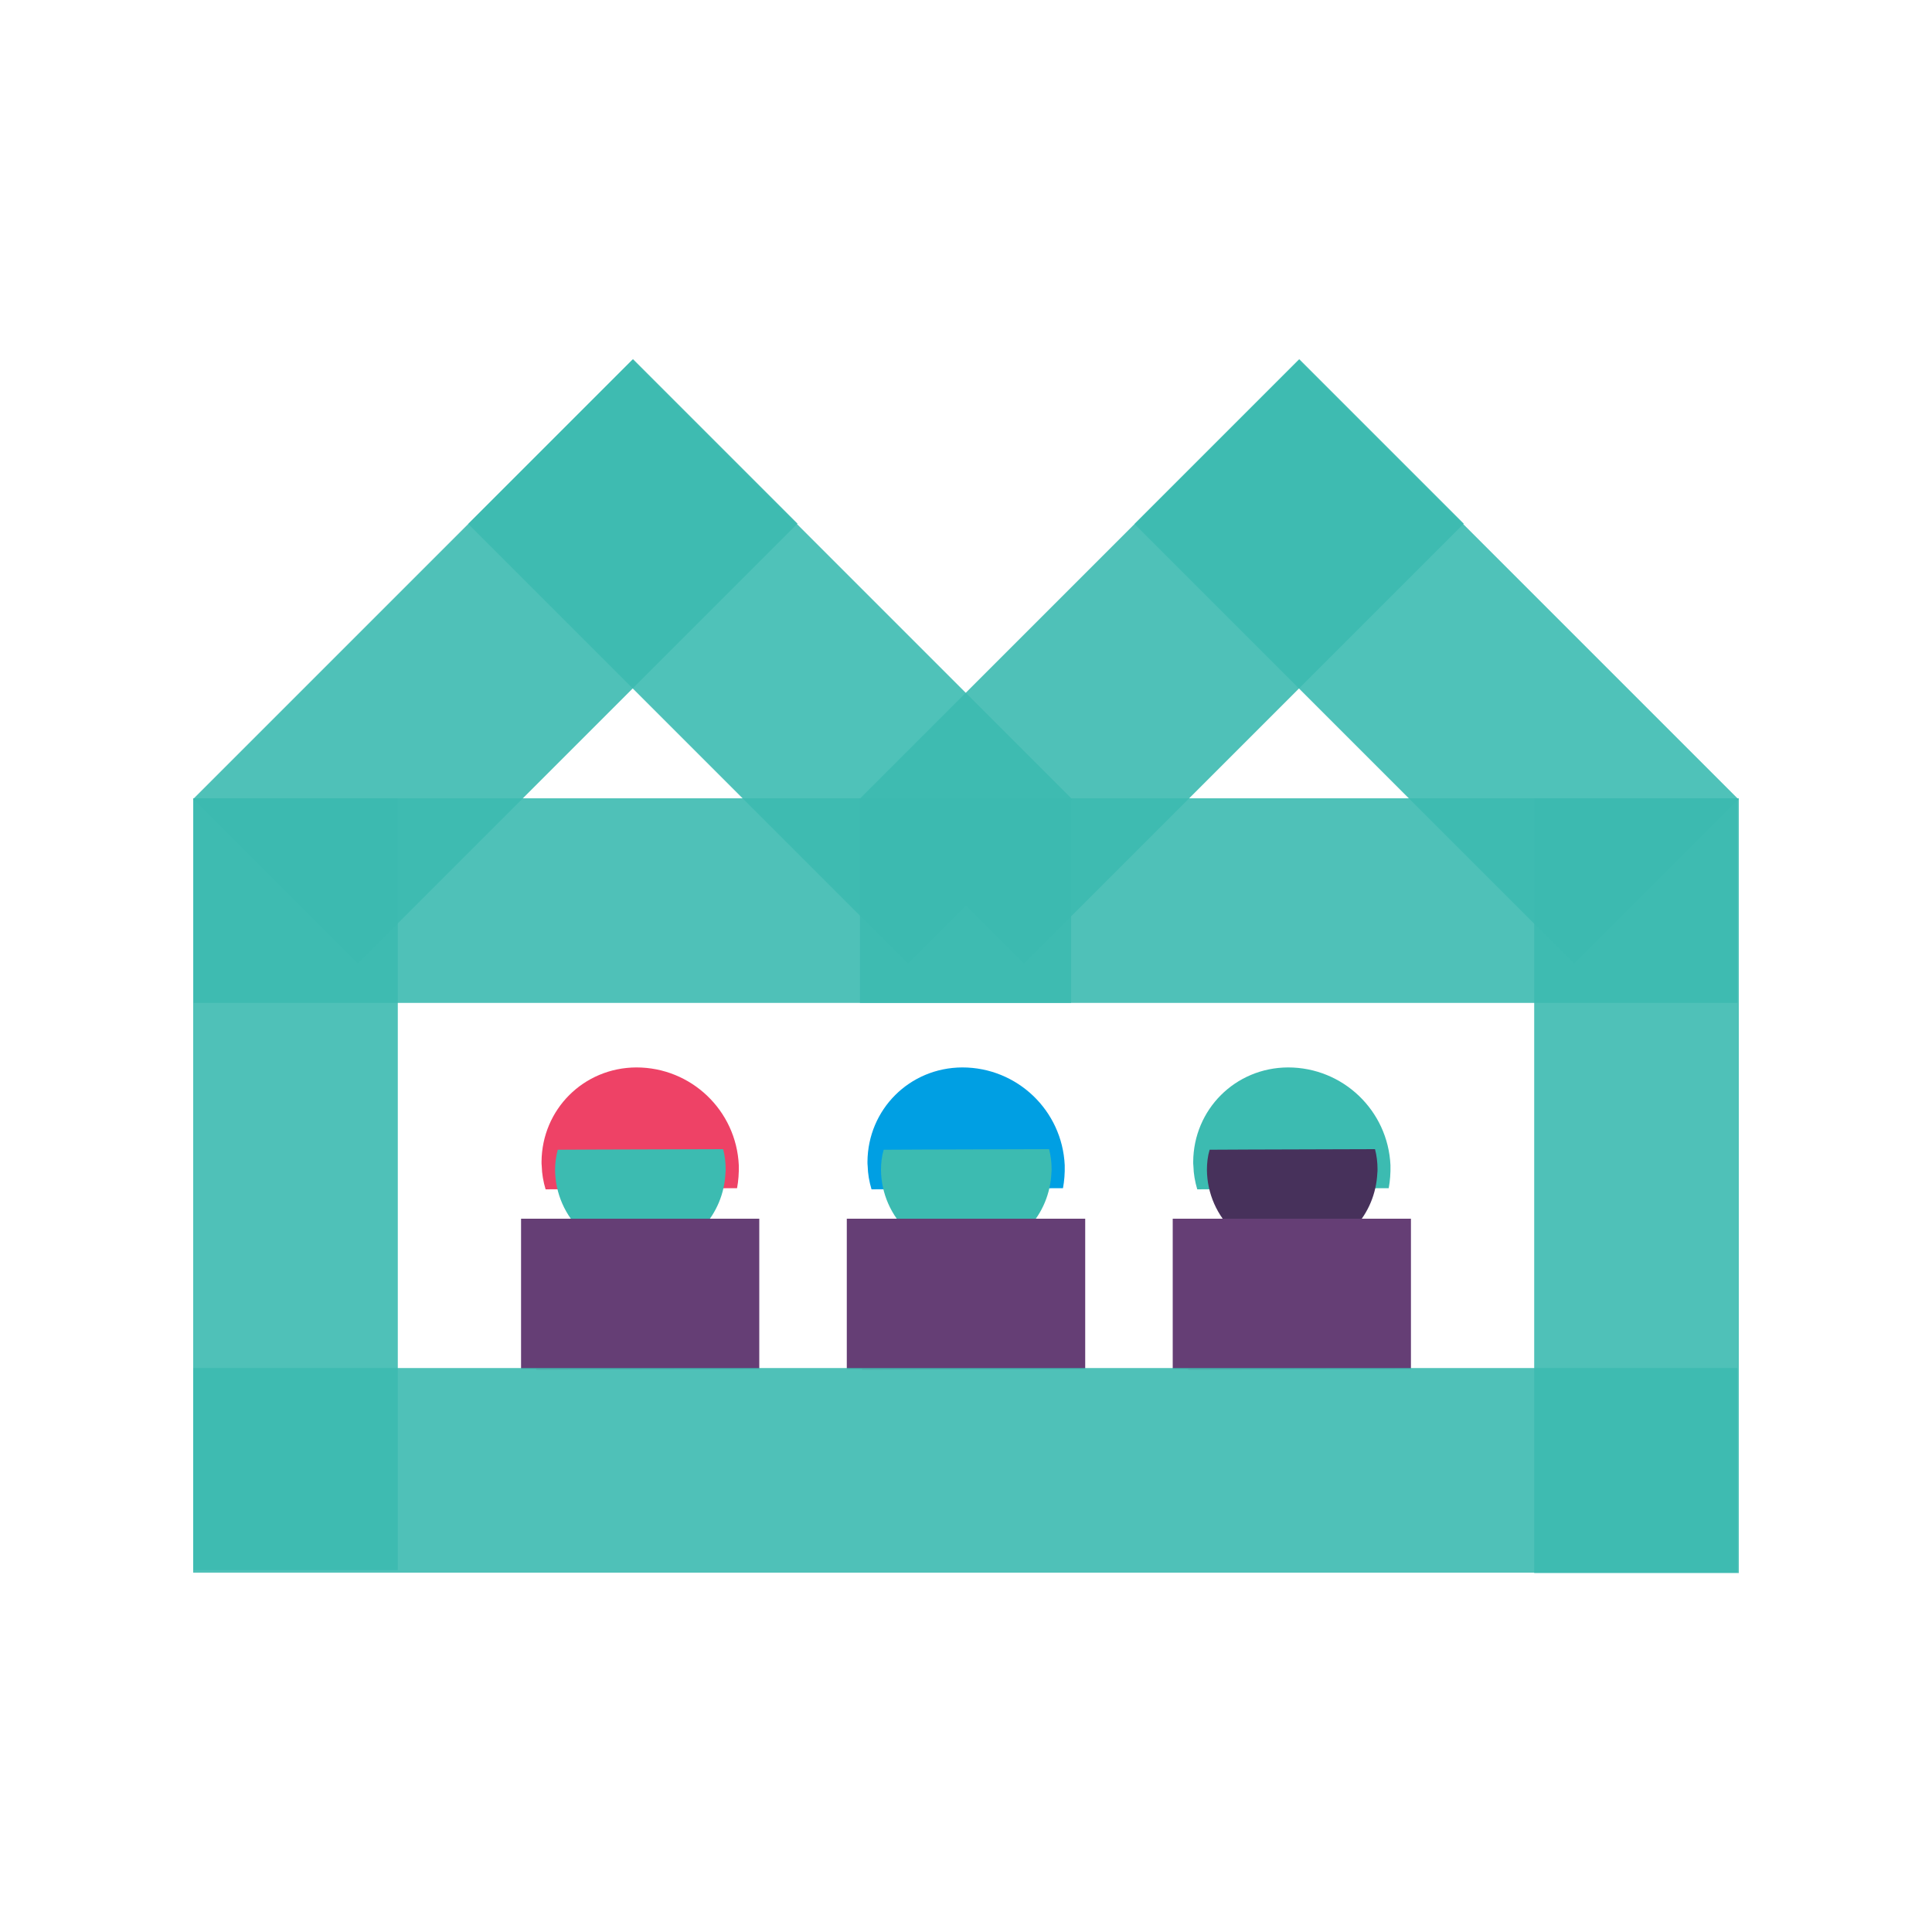 <?xml version="1.0" encoding="utf-8"?>
<!-- Generator: Adobe Illustrator 27.0.1, SVG Export Plug-In . SVG Version: 6.00 Build 0)  -->
<svg version="1.1" id="Layer_1" xmlns="http://www.w3.org/2000/svg" xmlns:xlink="http://www.w3.org/1999/xlink" x="0px" y="0px"
	 viewBox="0 0 1000 1000" style="enable-background:new 0 0 1000 1000;" xml:space="preserve">
<style type="text/css">
	.st0{fill:#EE4266;}
	.st1{fill:#3CBBB1;}
	.st2{fill:#653E75;}
	.st3{fill:#009FE3;}
	.st4{fill:#47315B;}
	.st5{opacity:0.9;}
	.st6{opacity:0.9;fill:#3CBBB1;enable-background:new    ;}
</style>
<path class="st0" d="M386.5,695.5c-0.1-30.5-25-55.1-55.5-54.9c-29.4,0.1-53.6,23.5-54.9,52.9c-0.1,0.8-0.1,1.6-0.1,2.5
	c0,4.4,0.5,8.8,1.6,13l82.3-0.4l24.8-0.1C386.1,704.4,386.6,700,386.5,695.5z"/>
<path class="st0" d="M382.4,603.1c-1.3-28.3-24.6-50.6-53-50.6c-27.4,0.1-48.9,21.8-49.1,48.8c0,0.7,0,1.5,0.1,2.2
	c0.1,4.1,0.8,8.1,2,12.1l76.1-0.5l23-0.1C382.2,611.2,382.5,607.2,382.4,603.1z"/>
<path class="st1" d="M287.3,605.5c0.1,12.2,5.2,23.8,14.1,32.1c17.8,16.6,45.7,15.6,62.3-2.2c7.2-7.7,11.3-17.7,11.8-28.2
	c0.1-0.7,0.1-1.4,0.1-2c0-3.5-0.4-7-1.3-10.4l-65.7,0.2l-19.9,0.1C287.8,598.4,287.3,602,287.3,605.5z"/>
<polygon class="st2" points="393,630.8 366.9,630.8 365.2,630.8 269.7,630.8 269.7,708.6 365.2,708.6 366.9,708.6 393,708.6 "/>
<path class="st0" d="M555.2,695.5c-0.1-30.5-25-55.1-55.5-54.9c-29.4,0.1-53.6,23.5-54.9,52.9c-0.1,0.8-0.1,1.6-0.1,2.5
	c0,4.4,0.5,8.8,1.6,13l82.3-0.4l24.8-0.1C554.7,704.4,555.3,700,555.2,695.5z"/>
<path class="st3" d="M551.1,603.1c-1.3-28.3-24.6-50.6-53-50.6c-27.4,0.1-48.9,21.8-49.1,48.8c0,0.7,0,1.5,0.1,2.2
	c0.1,4.1,0.8,8.1,2,12.1l76.1-0.5l23-0.1C550.9,611.2,551.2,607.2,551.1,603.1z"/>
<path class="st1" d="M456,605.5c0.1,12.2,5.2,23.8,14.1,32.1c17.8,16.6,45.7,15.6,62.3-2.2c7.2-7.7,11.3-17.7,11.8-28.2
	c0.1-0.7,0.1-1.4,0.1-2c0-3.5-0.4-7-1.3-10.4l-65.7,0.2l-19.9,0.1C456.4,598.4,456,602,456,605.5z"/>
<polygon class="st2" points="561.7,630.8 535.6,630.8 533.8,630.8 438.3,630.8 438.3,708.6 533.8,708.6 535.6,708.6 561.7,708.6 "/>
<path class="st0" d="M723.9,695.5c-0.1-30.5-25-55.1-55.5-54.9c-29.4,0.1-53.6,23.5-54.9,52.9c-0.1,0.8-0.1,1.6-0.1,2.5
	c0,4.4,0.5,8.8,1.6,13l82.3-0.4l24.8-0.1C723.4,704.4,723.9,700,723.9,695.5z"/>
<path class="st1" d="M719.7,603.1c-1.3-28.3-24.6-50.6-53-50.6c-27.4,0.1-48.9,21.8-49.1,48.8c0,0.7,0,1.5,0.1,2.2
	c0.1,4.1,0.8,8.1,2,12.1l76.1-0.5l23-0.1C719.5,611.2,719.8,607.2,719.7,603.1z"/>
<path class="st4" d="M624.7,605.5c0.1,12.2,5.2,23.8,14.1,32.1c17.8,16.6,45.7,15.6,62.3-2.2c7.2-7.7,11.3-17.7,11.8-28.2
	c0.1-0.7,0.1-1.4,0.1-2c0-3.5-0.4-7-1.3-10.4l-65.7,0.2l-19.9,0.1C625.1,598.4,624.7,602,624.7,605.5z"/>
<polygon class="st2" points="730.3,630.8 704.2,630.8 702.5,630.8 607,630.8 607,708.6 702.5,708.6 704.2,708.6 730.3,708.6 "/>
<g class="st5">
	
		<rect x="338.6" y="181.5" transform="matrix(0.707 -0.707 0.707 0.707 -125.345 382.268)" class="st1" width="120.3" height="321.9"/>
</g>
<rect x="95.4" y="282.1" transform="matrix(0.707 -0.707 0.707 0.707 -166.946 281.625)" class="st6" width="322.1" height="120.4"/>
<g>
	<g class="st5">
		
			<rect x="683.5" y="181.5" transform="matrix(0.707 -0.707 0.707 0.707 -24.328 626.145)" class="st1" width="120.3" height="321.9"/>
	</g>
	
		<rect x="440.3" y="282.1" transform="matrix(0.707 -0.707 0.707 0.707 -65.929 525.502)" class="st6" width="322.1" height="120.4"/>
</g>
<rect x="100.2" y="413.2" class="st6" width="454.2" height="105.9"/>
<rect x="100" y="413.2" class="st6" width="105.9" height="399.5"/>
<rect x="100" y="708.1" class="st6" width="799.3" height="105.9"/>
<rect x="445.1" y="413.2" class="st6" width="454.2" height="105.9"/>
<rect x="794.1" y="413.2" class="st6" width="105.9" height="401"/>
</svg>
